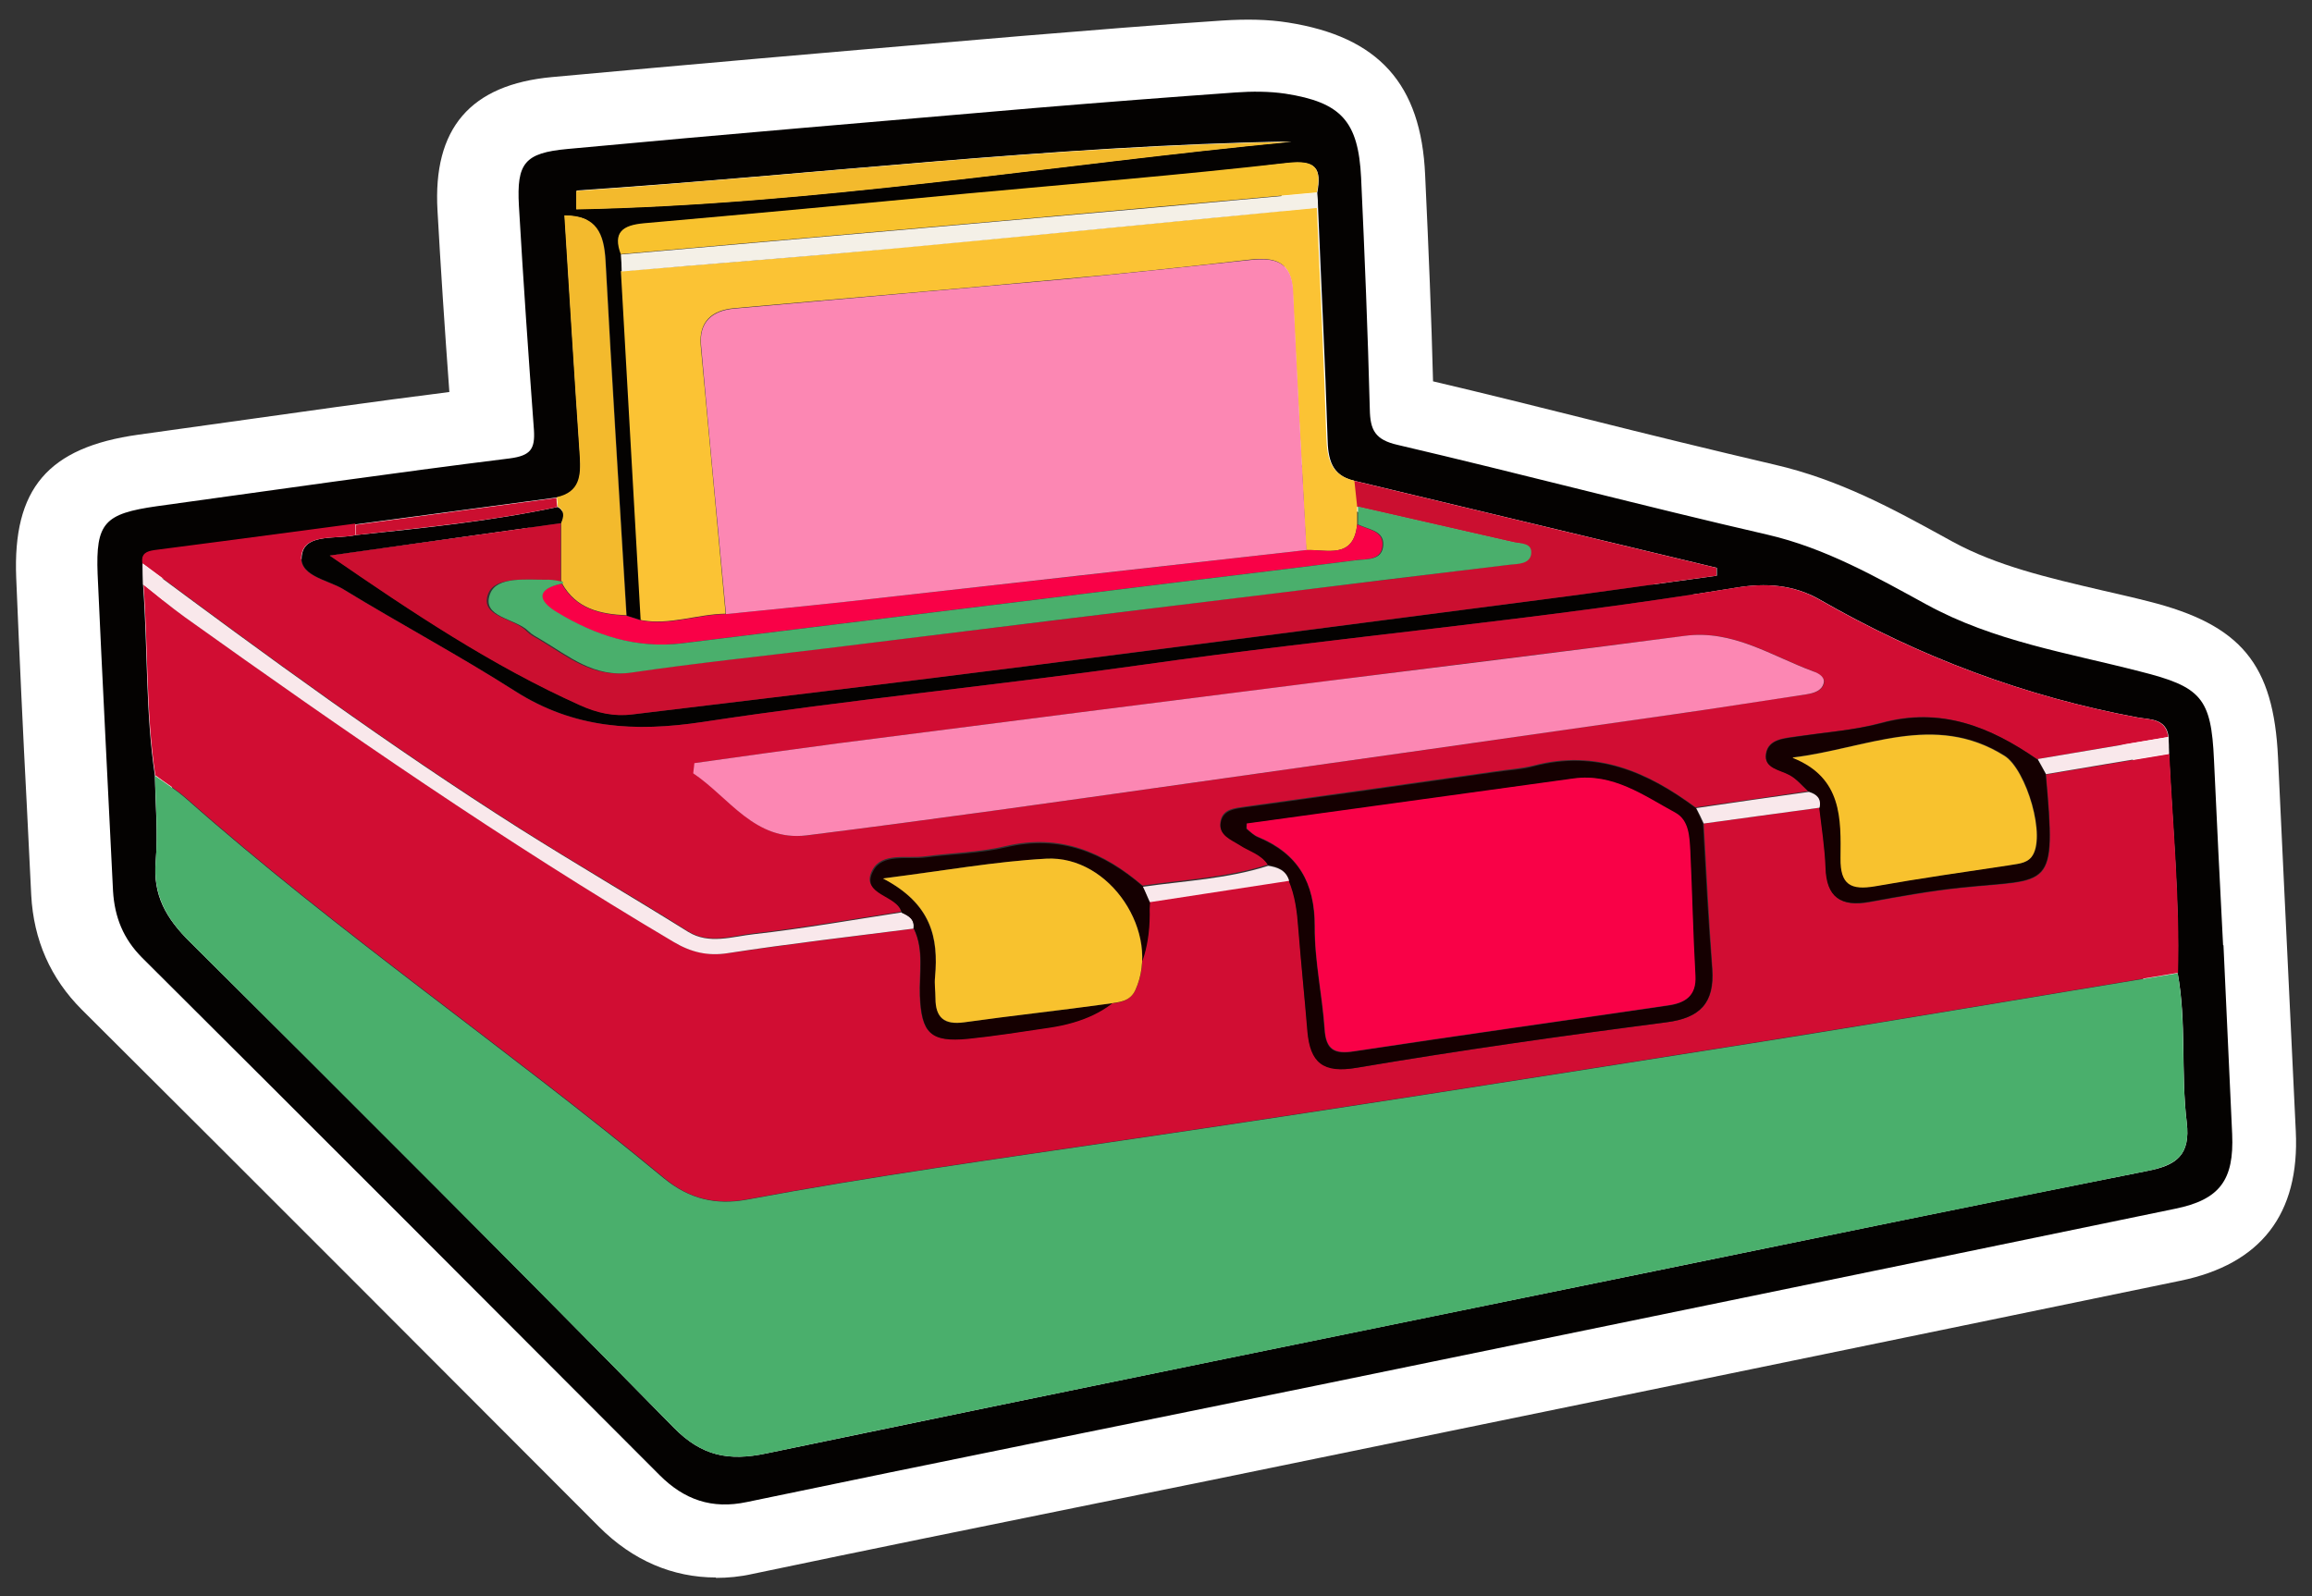 <?xml version="1.0" encoding="UTF-8"?>
<svg xmlns="http://www.w3.org/2000/svg" version="1.1" viewBox="0 0 585 404">
  <rect x="0" y="0" width="585" height="404" fill="#333333" stroke="none"/>
  <defs>
    <style>
      .cls-1 {
        fill: #fbc334;
      }

      .cls-2 {
        fill: #040201;
      }

      .cls-3 {
        fill: #f9e8eb;
      }

      .cls-4 {
        fill: #4aaf6c;
      }

      .cls-5 {
        fill: #fff;
      }

      .cls-6 {
        fill: #f8c22e;
      }

      .cls-7 {
        fill: #fc87b3;
      }

      .cls-8 {
        fill: #f3ba2d;
      }

      .cls-9 {
        fill: #d10d33;
      }

      .cls-10 {
        fill: #cb0f30;
      }

      .cls-11 {
        fill: #150001;
      }

      .cls-12 {
        fill: #f4f0e7;
      }

      .cls-13 {
        fill: #f90147;
      }
    </style>
  </defs>
  <!-- Generator: Adobe Illustrator 28.6.0, SVG Export Plug-In . SVG Version: 1.2.0 Build 709)  -->
  <g>
    <g id="Layer_1">
      <g>
        <path class="cls-5" d="M181.2,399.2c-11,0-21.1-4.3-29.6-12.8-42.6-42.7-86.6-86.8-130.9-130.9-7.9-7.9-12.2-17.6-12.8-29l-1.1-22.3c-1-19-1.9-38.6-2.7-58-.9-22.5,8-33,30.9-36.2,7.4-1,14.8-2.1,22.2-3.1,18.5-2.6,37.5-5.3,56.5-7.7-1.2-16.4-2.2-31.5-3-45.9-1.2-20.8,8.3-31.9,29-33.8,34.9-3.2,70.4-6.3,104.7-9.2l14.1-1.2c17-1.4,34-2.8,50.7-3.9,6.2-.4,11.7-.3,16.7.5,22.9,3.6,33.7,15.5,34.7,38.6.9,19.2,1.6,36.4,2,52.2,13.2,3.1,26.4,6.4,39.2,9.6,15.5,3.9,31.5,7.8,47.3,11.5,16.4,3.8,29.9,11.2,43,18.4l2,1.1c11.2,6.1,24.1,9.1,37.8,12.3,3.9.9,7.9,1.8,11.8,2.8,23.4,5.9,31.6,15.9,32.7,39.5.5,10.6,1,21.1,1.5,31.7l3,62.9c1,20.9-8.8,33.6-29.2,37.8-72.5,15-145.1,29.9-217.7,44.8-18.8,3.9-37.6,7.7-56.4,11.5-29.1,5.9-58.1,11.8-87.2,17.9-3.1.7-6.2,1-9.3,1ZM41,146.3c.8,18.7,1.7,37.6,2.7,56l1.1,22.4c.1,2.5.7,3.5,2,4.7,44.3,44.1,88.4,88.3,131,131,2.3,2.3,3.1,2.2,5.3,1.8,29.1-6,58.2-12,87.3-17.9,18.8-3.8,37.6-7.6,56.4-11.5,72.5-14.9,145-29.8,217.4-44.8,0,0,0,0,0,0l-3-62.8c-.5-10.6-1.1-21.3-1.5-31.9,0-1.8-.2-3.1-.3-4.1-1-.3-2.5-.8-4.6-1.3-3.7-.9-7.4-1.8-11.1-2.7-15.5-3.6-31.5-7.3-47.1-15.9l-2-1.1c-11.4-6.2-22.2-12.1-33.6-14.8-16.1-3.7-32.2-7.7-47.9-11.6-15-3.7-30.4-7.6-45.6-11.1-9.5-2.2-20.9-8.6-21.3-26.5-.4-17.4-1.1-36.4-2.1-58.2,0-1.4-.2-2.5-.3-3.2-.8-.2-1.8-.4-3.3-.7-2.3-.4-5-.4-8.5-.2-16.4,1.1-33.3,2.4-50.1,3.9l-14.1,1.2c-32.7,2.8-66.5,5.7-99.8,8.7.9,16.1,2.1,33.1,3.5,51.8,1.1,14.7-7.4,25-22.2,26.9-22.2,2.8-44.9,5.9-66.8,9-7.1,1-14.2,2-21.3,3Z"/>
        <path class="cls-2" d="M562.6,239.2c.7,15.9,1.5,31.9,2.2,47.8.5,11.6-3.1,16.6-14.5,18.9-72.5,15-145.1,29.9-217.6,44.8-47.9,9.8-95.8,19.4-143.7,29.4-8.9,1.9-15.9-.6-22.1-6.8-43.6-43.7-87.2-87.4-130.9-130.9-4.8-4.8-7-10.3-7.4-16.9-1.3-26.7-2.7-53.5-3.9-80.2-.5-13,1.7-15.3,15-17.2,29.8-4.1,59.5-8.4,89.3-12.1,5.3-.7,6.4-2.4,6.1-7.2-1.4-18.9-2.7-37.8-3.8-56.7-.6-10.8,1.4-13.4,12.3-14.4,39.5-3.7,79.1-7,118.6-10.4,16.8-1.4,33.6-2.7,50.4-3.9,4.2-.3,8.5-.3,12.6.3,14.2,2.2,18.5,7,19.2,21.3.9,19.5,1.7,39.1,2.2,58.6.1,5.2,1.3,7.7,7.1,9,31.2,7.3,62.2,15.5,93.5,22.7,14.7,3.4,27.5,10.7,40.3,17.7,17,9.3,35.7,12.2,53.9,16.9,15.6,3.9,18.1,6.7,18.8,22.4.7,15.6,1.5,31.2,2.3,46.9ZM140.8,125.9c-16.9,2.3-33.8,4.5-50.8,6.8-16.9,2.2-33.9,4.5-50.8,6.7-2.1.3-3.4.9-3.1,3.3,0,1.8,0,3.5.1,5.3,1.2,16.1.6,32.3,3,48.3.1,7.2.8,14.5.2,21.6-.8,8.7,2.7,14.6,8.7,20.5,41,40.7,81.9,81.6,122.4,122.9,7.1,7.2,13.9,8.5,23.4,6.5,75-15.6,150-30.9,225-46.2,41.5-8.5,83-17.1,124.5-25.3,7.3-1.4,10.9-4,9.9-12.3-1.5-12.5,0-25.3-2.3-37.8.5-18.6-1.3-37-2.2-55.5,0-1.4,0-2.8-.1-4.2-.5-4.7-4.8-4.4-7.6-4.9-28.7-5.3-55.5-15.4-80.7-29.9-6.7-3.8-13.7-4.2-21-3-50,8.2-100.5,12.5-150.7,19.6-36.9,5.2-74,8.8-110.8,14.4-17.1,2.6-32.6,1.7-47.5-7.8-14.2-9-29.1-17-43.5-25.8-4-2.5-11.9-3.4-10.4-9.2,1.2-4.9,8.8-3.4,13.6-4.5,17.1-1.8,34.1-3.5,51-7.1,1.8,1,1.6,2.5.9,4.1-19.5,2.7-39,5.5-58.5,8.2,20.9,14.4,41.2,27.9,63.4,37.9,4.3,1.9,8.5,2.8,13.1,2.3,32.2-3.9,64.4-7.7,96.6-11.8,44.4-5.6,88.7-11.4,133.1-17.2,14.9-1.9,29.8-4.1,44.7-6.1,0-.7,0-1.4,0-2-30.5-7.3-61.1-14.7-91.6-22-5.9-1.3-6.8-5.5-6.9-10.9-.6-19.4-1.6-38.8-2.4-58.2,0-1.3-.1-2.5-.2-3.8,1.1-6.1-.2-8.3-7.4-7.5-27.1,3.1-54.3,5.3-81.4,7.8-27.2,2.5-54.3,5.1-81.5,7.5-5.4.5-7.9,2.2-5.8,7.9,0,1.4.1,2.8.2,4.2,1.7,29.4,3.3,58.8,5,88.3-1.3-.4-2.5-.8-3.8-1.2-1.8-29.9-3.7-59.8-5.3-89.7-.4-6.8-2.2-11.5-10.4-11.5,1.3,20.4,2.5,40.7,3.9,61,.3,4.9,0,9.1-5.8,10.3ZM145.9,48.3c0,1.5,0,3.1,0,4.6,60.6-1.2,120.6-11.3,180.9-17.1-60.5,1-120.5,8.4-180.8,12.4Z"/>
        <path class="cls-4" d="M551,246.2c2.2,12.5.8,25.3,2.3,37.8,1,8.3-2.6,10.8-9.9,12.3-41.5,8.3-83,16.8-124.5,25.3-75,15.4-150.1,30.6-225,46.2-9.5,2-16.3.7-23.4-6.5-40.5-41.2-81.4-82.1-122.4-122.9-6-5.9-9.4-11.9-8.7-20.5.6-7.1,0-14.4-.2-21.6,2.7,1.9,5.5,3.7,8,5.9,38.6,34.1,81.2,63.2,120.8,96,6.5,5.3,13.2,6.8,20.9,5.4,31.6-5.9,63.4-10.3,95.2-15,53.2-7.8,106.2-16.2,159.3-24.6,35.9-5.7,71.6-11.8,107.5-17.7Z"/>
        <path class="cls-9" d="M551,246.2c-35.8,5.9-71.6,12-107.5,17.7-53.1,8.4-106.1,16.8-159.3,24.6-31.8,4.7-63.6,9.1-95.2,15-7.7,1.4-14.5,0-20.9-5.4-39.6-32.8-82.2-61.9-120.8-96-2.5-2.2-5.3-3.9-8-5.9-2.4-16-1.8-32.2-3-48.3,3.5,2.8,7,5.7,10.6,8.3,40.3,28.8,81.1,56.9,123.7,82.2,4.3,2.6,8.6,3.5,13.7,2.8,15.6-2.3,31.3-4.2,46.9-6.2,2.6,5.4,1.3,11.2,1.5,16.9.4,9.5,2.6,11.8,12.1,10.9,6.9-.6,13.7-1.8,20.5-2.8q26.1-3.7,25.5-30.1c0-.6,0-1.2.1-1.8,11.7-1.8,23.5-3.6,35.2-5.4,1.7,3.9,2.2,8.1,2.5,12.3.6,8.7,1.5,17.3,2.3,26,.7,7.8,3.9,10.6,12.5,9.2,26-4.4,52.2-8.1,78.3-11.5,8.6-1.1,12.2-5,11.6-13.5-.9-12.3-1.5-24.5-2.2-36.8,9.8-1.3,19.6-2.7,29.3-4,.6,5.1,1.4,10.1,1.6,15.2.2,7.6,4,10,11.1,8.7,7.7-1.4,15.3-2.8,23.1-3.6,22.8-2.4,24.2,1.2,21.5-28.7,10.4-1.7,20.8-3.5,31.2-5.2.9,18.5,2.7,37,2.2,55.5Z"/>
        <path class="cls-9" d="M90,135.4c-4.8,1.1-12.3-.4-13.6,4.5-1.5,5.8,6.4,6.8,10.4,9.2,14.4,8.8,29.3,16.7,43.5,25.8,14.9,9.5,30.3,10.4,47.5,7.8,36.8-5.6,74-9.2,110.8-14.4,50.2-7.1,100.7-11.4,150.7-19.6,7.3-1.2,14.3-.8,21,3,25.2,14.5,52.1,24.6,80.7,29.9,2.8.5,7.1.2,7.6,4.9-11.1,1.9-22.1,3.7-33.2,5.6-11.9-8.2-24.4-13.3-39.4-9.2-6.9,1.9-14.1,2.4-21.2,3.4-3.2.5-7.4.6-8,4.4-.6,3.7,3.5,4,6,5.4,1.8,1,3.1,2.7,4.7,4.1-9.5,1.4-19,2.8-28.5,4.1-12.2-9.1-25.3-14.7-40.9-10.6-3.2.8-6.5,1-9.8,1.5-21.1,3-42.1,6-63.2,8.9-2.8.4-5.8.6-6.3,3.8-.6,3.3,2.5,4.3,4.8,5.8,2.5,1.6,5.6,2.4,7.2,5.1-10.3,3.3-21.1,3.8-31.7,5.3-10-8.6-21-13.2-34.6-10-6.6,1.6-13.6,1.7-20.5,2.6-4.6.6-10.9-1.1-13.3,3.5-3.2,6.1,6.2,5.9,7.3,10.5-12.4,1.9-24.8,4.1-37.3,5.5-5.5.6-11.4,2.8-16.7-.6-14.1-8.9-28.6-17.2-42.6-26.1-32.8-20.8-64.2-43.8-95.4-67-.3-2.4,1-3,3.1-3.3,16.9-2.2,33.9-4.4,50.8-6.7,0,.9,0,1.7,0,2.6ZM175.8,193.1c-.1.9-.2,1.8-.3,2.6,9.1,6.1,15.6,17.3,28.7,15.7,31.8-4,63.6-8.5,95.4-13,41.3-5.8,82.5-11.7,123.8-17.6,11.3-1.6,22.5-3.5,33.8-5.1,1.9-.3,3.8-.9,4.3-2.7.4-1.6-1.2-2.5-2.6-3.1-10.6-3.9-20.3-10.6-32.5-9-30.3,3.9-60.7,7.6-91.1,11.5-41.1,5.2-82.1,10.4-123.1,15.7-12.1,1.6-24.2,3.3-36.3,5Z"/>
        <path class="cls-10" d="M342.7,121.7c30.5,7.3,61.1,14.7,91.6,22,0,.7,0,1.4,0,2-14.9,2-29.8,4.2-44.7,6.1-44.4,5.8-88.7,11.5-133.1,17.2-32.2,4.1-64.4,7.9-96.6,11.8-4.6.6-8.9-.4-13.1-2.3-22.3-10-42.5-23.5-63.4-37.9,19.5-2.7,39-5.5,58.5-8.2,0,4.9,0,9.9,0,14.8-1.2-.2-2.4-.5-3.6-.5-5.3.1-13.1-.9-14.8,3.6-2.2,5.9,6.6,6,9.8,9.5.8.8,1.9,1.4,3,2,7.1,4.2,13.5,9.8,23,8.4,16.3-2.4,32.7-4.1,49.1-6.1,37.8-4.6,75.6-9.2,113.4-13.9,19.9-2.4,39.9-4.8,59.8-7.3,2.1-.3,4.8-.2,5.3-2.5.6-3-2.5-2.7-4.4-3.2-13.1-3-26.3-6-39.4-9-.2-2.2-.5-4.3-.7-6.5Z"/>
        <path class="cls-1" d="M342.7,121.7c.2,2.2.5,4.3.7,6.5,0,1.5,0,3,0,4.5-.9,8.9-7.6,6.3-12.9,6.5-1.1-21.8-2.4-43.7-3.4-65.5-.3-7.6-4.6-8.7-10.9-8-15.8,1.8-31.5,3.5-47.3,4.9-27.7,2.6-55.5,4.9-83.2,7.4-5.6.5-8.9,3.4-8.4,9.4,2.1,22.6,4.2,45.3,6.3,67.9-7.2.1-14.2,3-21.5,1.6-1.7-29.4-3.3-58.8-5-88.3,23-1.9,45.9-3.6,68.9-5.8,35.8-3.3,71.5-6.8,107.2-10.3.8,19.4,1.8,38.8,2.4,58.2.2,5.3,1.1,9.5,6.9,10.9Z"/>
        <path class="cls-6" d="M157.1,64.4c-2.1-5.6.4-7.4,5.8-7.9,27.2-2.4,54.3-4.9,81.5-7.5,27.1-2.5,54.3-4.7,81.4-7.8,7.2-.8,8.6,1.4,7.4,7.5-27.1,2.4-54.2,4.9-81.3,7.3-31.6,2.8-63.2,5.5-94.8,8.3Z"/>
        <path class="cls-8" d="M142,147.1c0-4.9,0-9.9,0-14.8.7-1.6.9-3.1-.9-4.1,0-.8-.1-1.6-.2-2.4,5.8-1.3,6.1-5.4,5.8-10.3-1.4-20.3-2.6-40.6-3.9-61,8.2,0,10,4.6,10.4,11.5,1.6,29.9,3.5,59.8,5.3,89.7-6.6-.3-12.7-1.6-16.3-8.1v-.5Z"/>
        <path class="cls-13" d="M142.1,147.7c3.6,6.4,9.7,7.8,16.3,8.1,1.3.4,2.5.8,3.8,1.2,7.3,1.4,14.3-1.5,21.5-1.6,10.1-1,20.2-2,30.2-3.1,38.9-4.3,77.7-8.7,116.6-13.1,5.3-.2,12,2.4,12.9-6.5,2.5,1.3,6.6,1.5,6.4,5.2-.2,4.1-4.3,3.5-7.1,3.9-14.5,1.9-29.1,3.6-43.7,5.4-42.2,5.2-84.4,10.4-126.6,15.6-11.6,1.4-22-2-31.7-7.9-4.7-2.9-5.2-5.8,1.2-7.2Z"/>
        <path class="cls-3" d="M36.1,142.7c31.2,23.2,62.6,46.2,95.4,67,14.1,8.9,28.5,17.3,42.6,26.1,5.3,3.3,11.2,1.2,16.7.6,12.5-1.4,24.9-3.6,37.3-5.5,1.8.8,3.4,1.7,3,4.1-15.6,2-31.3,3.8-46.9,6.2-5.1.8-9.3-.2-13.7-2.8-42.7-25.3-83.4-53.4-123.7-82.2-3.6-2.6-7.1-5.5-10.6-8.3,0-1.8,0-3.5-.1-5.3Z"/>
        <path class="cls-8" d="M145.9,48.3c60.3-4.1,120.3-11.4,180.8-12.4-60.3,5.8-120.3,15.9-180.9,17.1,0-1.5,0-3.1,0-4.6Z"/>
        <path class="cls-12" d="M157.1,64.4c31.6-2.8,63.2-5.5,94.8-8.3,27.1-2.4,54.2-4.8,81.3-7.3,0,1.3.1,2.5.2,3.8-35.7,3.4-71.5,7-107.2,10.3-22.9,2.1-45.9,3.8-68.9,5.8,0-1.4-.1-2.8-.2-4.2Z"/>
        <path class="cls-10" d="M140.8,125.9c0,.8.1,1.6.2,2.4-16.8,3.6-33.9,5.2-51,7.1,0-.9,0-1.7,0-2.6,16.9-2.3,33.8-4.5,50.8-6.8Z"/>
        <path class="cls-3" d="M515.5,192.1c11.1-1.9,22.1-3.7,33.2-5.6,0,1.4,0,2.8.1,4.2-10.4,1.7-20.8,3.5-31.1,5.2-.7-1.3-1.4-2.6-2.1-3.8Z"/>
        <path class="cls-11" d="M320.9,219c-1.7-2.8-4.8-3.5-7.2-5.1-2.2-1.4-5.4-2.5-4.8-5.8.6-3.2,3.6-3.4,6.3-3.8,21.1-2.9,42.1-5.9,63.2-8.9,3.3-.5,6.6-.6,9.8-1.5,15.7-4.1,28.7,1.5,40.9,10.6.6,1.3,1.2,2.6,1.8,3.9.7,12.3,1.3,24.6,2.3,36.8.6,8.6-3,12.4-11.6,13.5-26.2,3.4-52.3,7.1-78.3,11.5-8.6,1.5-11.8-1.3-12.5-9.2-.7-8.7-1.6-17.3-2.3-26-.3-4.2-.8-8.4-2.5-12.3-.7-2.7-2.8-3.4-5.2-3.8ZM315.4,208.4c0,.8-.1,1.3,0,1.4.9.7,1.8,1.6,2.9,2.1,10.1,4.2,14.4,11.5,14.3,22.6,0,8.7,1.9,17.3,2.5,26,.4,5.3,2.5,6.4,7.5,5.6,26.4-4,52.9-7.7,79.4-11.6,4.2-.6,7.2-2.3,6.9-7.5-.6-10.5-.8-21-1.3-31.5-.2-3.6-.3-7.8-3.7-9.7-8.1-4.4-15.8-10.1-25.9-8.7-27.6,3.9-55.1,7.6-82.7,11.4Z"/>
        <path class="cls-11" d="M231.2,235.1c.3-2.4-1.2-3.3-3-4.1-1.1-4.6-10.5-4.4-7.3-10.5,2.3-4.6,8.6-2.9,13.3-3.5,6.8-.9,13.8-1,20.5-2.6,13.6-3.2,24.6,1.4,34.6,10,.6,1.3,1.1,2.6,1.7,3.8,0,.6-.1,1.2-.1,1.8q.6,26.3-25.5,30.1c-6.8,1-13.7,2.1-20.5,2.8-9.4.9-11.7-1.4-12.1-10.9-.2-5.6,1.1-11.4-1.5-16.9ZM223.4,222.3c12.2,6.4,14,15,13.2,24.9-.2,1.8.1,3.6.1,5.4,0,5,2.2,6.9,7.3,6.1,12.1-1.7,24.4-3,36.5-4.7,2.5-.3,5.3-.4,6.8-3.5,6.6-14.3-6.4-34.1-22.6-33.2-12.8.7-25.5,3-41.3,5Z"/>
        <path class="cls-11" d="M515.5,192.1c.7,1.3,1.4,2.6,2.1,3.8,2.7,29.9,1.3,26.3-21.5,28.7-7.7.8-15.4,2.2-23.1,3.6-7.2,1.3-10.9-1.1-11.1-8.7-.2-5.1-1-10.1-1.6-15.2.6-2.3-.7-3.4-2.7-4-1.5-1.4-2.9-3.1-4.7-4.1-2.5-1.4-6.6-1.7-6-5.4.6-3.8,4.7-3.9,8-4.4,7.1-1.1,14.3-1.6,21.2-3.4,15-4.1,27.5.9,39.4,9.2ZM453.7,191.7c12.6,5,12.2,15.5,12.1,25.4,0,6.8,2.7,8.1,8.7,7.1,11.2-1.9,22.5-3.6,33.8-5.3,2.1-.3,4.4-.3,5.8-2.1,3.9-4.8-1.3-22.1-6.8-25.6-17.8-11.2-35.1-1.8-53.5.4Z"/>
        <path class="cls-3" d="M290.9,228.2c-.6-1.3-1.1-2.6-1.7-3.8,10.6-1.5,21.4-2,31.7-5.3,2.4.4,4.5,1.1,5.3,3.8-11.7,1.8-23.5,3.6-35.2,5.4Z"/>
        <path class="cls-3" d="M457.7,200.4c2,.6,3.2,1.7,2.7,4-9.8,1.3-19.6,2.7-29.3,4-.6-1.3-1.2-2.6-1.9-3.9,9.5-1.4,19-2.8,28.5-4.1Z"/>
        <path class="cls-7" d="M175.8,193.1c12.1-1.7,24.2-3.4,36.3-5,41-5.3,82.1-10.5,123.1-15.7,30.4-3.8,60.7-7.5,91.1-11.5,12.2-1.6,21.9,5.1,32.5,9,1.5.5,3.1,1.5,2.6,3.1-.5,1.8-2.4,2.4-4.3,2.7-11.3,1.7-22.5,3.5-33.8,5.1-41.3,5.9-82.5,11.8-123.8,17.6-31.8,4.5-63.5,9-95.4,13-13.1,1.6-19.6-9.6-28.7-15.7.1-.9.2-1.8.3-2.6Z"/>
        <path class="cls-4" d="M142.1,147.7c-6.5,1.4-6,4.3-1.2,7.2,9.7,5.9,20.1,9.3,31.7,7.9,42.2-5.2,84.4-10.4,126.6-15.6,14.6-1.8,29.1-3.5,43.7-5.4,2.8-.4,6.9.2,7.1-3.9.2-3.7-3.9-3.9-6.4-5.2,0-1.5,0-3,0-4.5,13.1,3,26.3,6,39.4,9,1.9.4,4.9.1,4.4,3.2-.5,2.3-3.2,2.3-5.3,2.5-20,2.4-39.9,4.8-59.8,7.3-37.8,4.6-75.6,9.2-113.4,13.9-16.4,2-32.8,3.7-49.1,6.1-9.5,1.4-15.9-4.2-23-8.4-1-.6-2.2-1.2-3-2-3.3-3.4-12.1-3.5-9.8-9.5,1.7-4.6,9.4-3.5,14.8-3.6,1.2,0,2.4.3,3.6.5,0,0,.1.5.1.5Z"/>
        <path class="cls-7" d="M330.5,139.2c-38.9,4.4-77.7,8.7-116.6,13.1-10.1,1.1-20.2,2.1-30.2,3.1-2.1-22.6-4.3-45.3-6.3-67.9-.6-6,2.8-8.9,8.4-9.4,27.7-2.5,55.5-4.9,83.2-7.4,15.8-1.5,31.6-3.2,47.3-4.9,6.3-.7,10.6.4,10.9,8,1,21.8,2.2,43.7,3.4,65.5Z"/>
        <path class="cls-13" d="M315.4,208.4c27.5-3.8,55.1-7.6,82.7-11.4,10.1-1.4,17.8,4.3,25.9,8.7,3.4,1.9,3.5,6.1,3.7,9.7.5,10.5.7,21,1.3,31.5.3,5.2-2.7,6.9-6.9,7.5-26.5,3.9-53,7.6-79.4,11.6-5,.8-7.2-.4-7.5-5.6-.6-8.7-2.6-17.3-2.5-26,0-11-4.2-18.4-14.3-22.6-1.1-.4-2-1.3-2.9-2.1-.1-.1,0-.6,0-1.4Z"/>
        <path class="cls-6" d="M223.4,222.3c15.8-2,28.5-4.3,41.3-5,16.2-.9,29.1,18.9,22.6,33.2-1.4,3.1-4.3,3.1-6.8,3.5-12.2,1.7-24.4,3-36.5,4.7-5.1.7-7.3-1.2-7.3-6.1,0-1.8-.3-3.6-.1-5.4.9-9.9-.9-18.5-13.2-24.9Z"/>
        <path class="cls-6" d="M453.7,191.7c18.3-2.2,35.7-11.6,53.5-.4,5.5,3.5,10.7,20.7,6.8,25.6-1.4,1.7-3.7,1.7-5.8,2.1-11.3,1.7-22.6,3.3-33.8,5.3-6,1-8.8-.3-8.7-7.1.1-9.9.5-20.4-12.1-25.4Z"/>
      </g>
    </g>
  </g>
</svg>